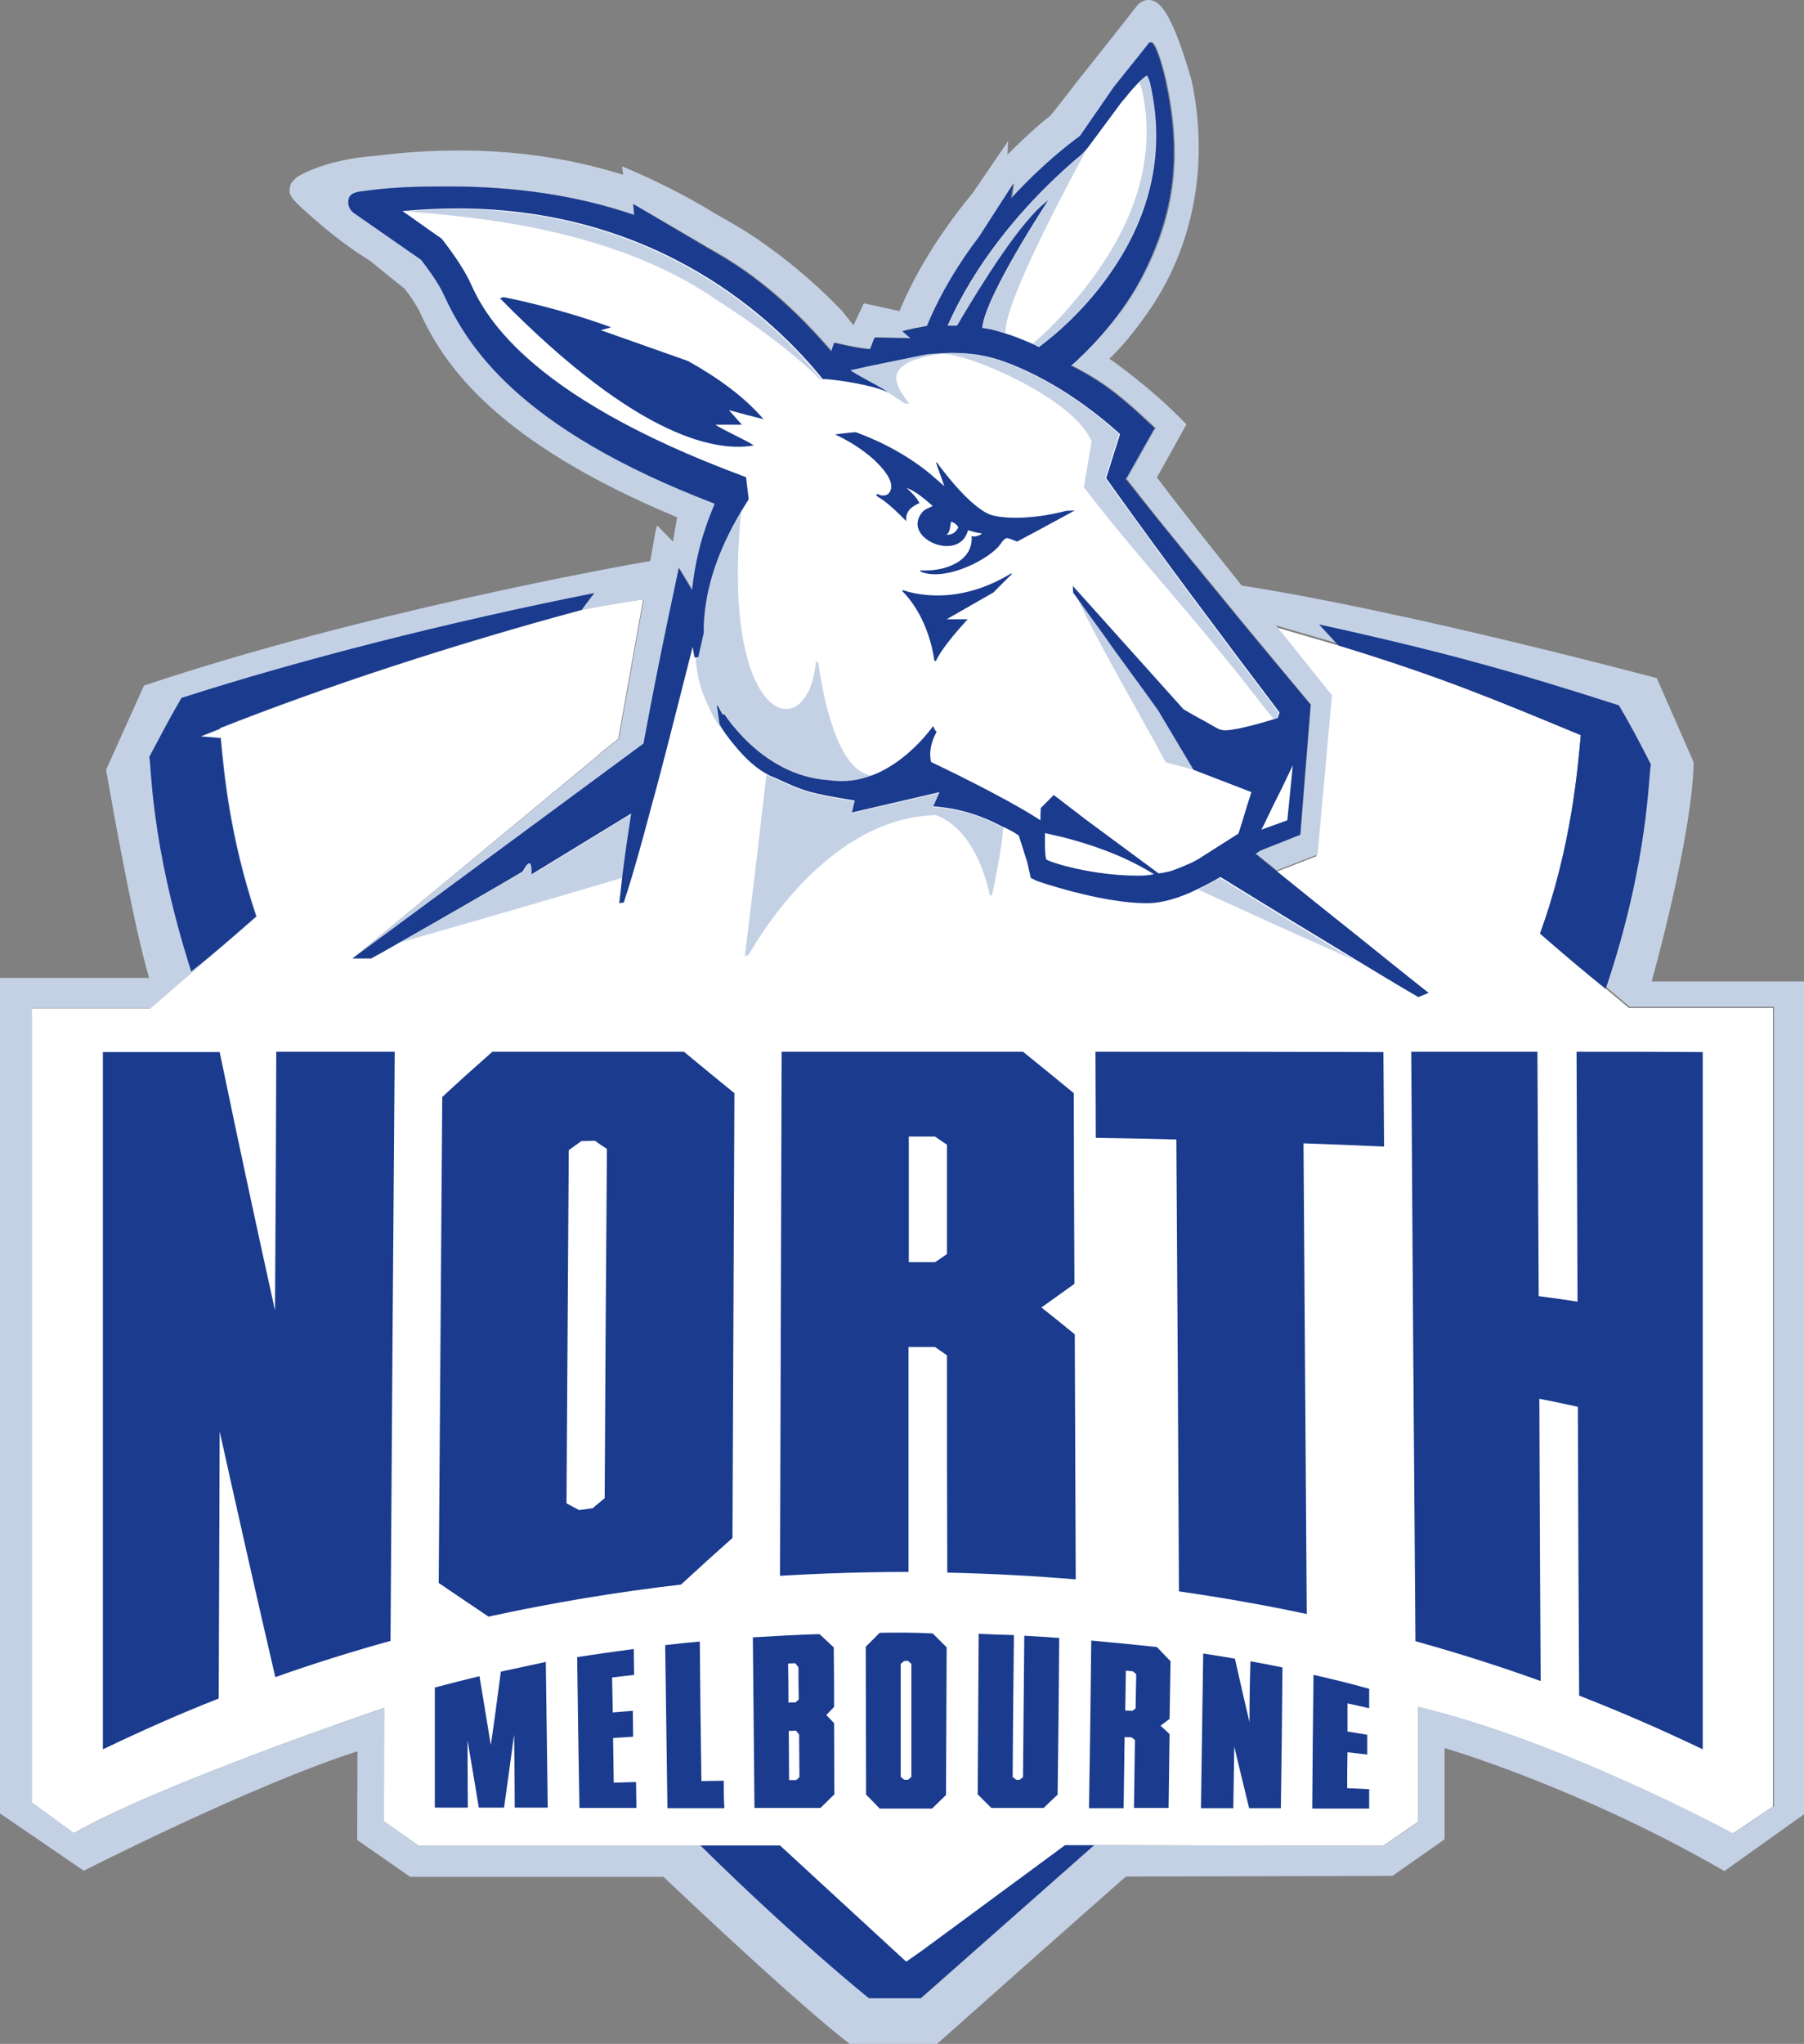 <?xml version="1.0" encoding="windows-1252"?>
<!-- Generator: Adobe Illustrator 18.1.1, SVG Export Plug-In . SVG Version: 6.00 Build 0)  -->
<!DOCTYPE svg PUBLIC "-//W3C//DTD SVG 1.1//EN" "http://www.w3.org/Graphics/SVG/1.1/DTD/svg11.dtd">
<svg version="1.1" id="Layer_1" xmlns="http://www.w3.org/2000/svg" xmlns:xlink="http://www.w3.org/1999/xlink" x="0px" y="0px" viewBox="0 0 557.6 631.4" width="297.173" height="336.505" enable-background="new 0 0 557.6 631.4" xml:space="preserve">
<rect x="0" y="0" width="557.6" height="631.4" fill="#808080" stroke="none"/>
<g>
	<path fill="#FFFFFF" d="M503.5,311.4L476,288.4c9.7-26.6,11.7-51.2,12.6-61.3c-25.6-10.6-43.1-18-74.9-27.7l-19.6-5.7   c5.1,6.3,10.3,12.8,15.7,19.6l1.6,2l-4.2,46.4l-0.3,2.8l-2.6,1c-3.3,1.3-6.7,2.6-10,3.9c-2.1-1.7-4.3-3.4-6.4-5.2   c0.6-0.4,1-0.7,1.4-1c4-1.6,8.1-3.2,12.1-4.8l0.3-0.1l0-0.4c0.9-11.6,1.9-23.8,3-37.5l0.2-2.3l-0.2-0.2   c-9.8-11.7-18.8-22.5-27.3-32.9c-0.3-0.4-0.6-0.7-0.9-1.1c-1.1-1.3-2.1-2.6-3.2-3.9c-0.3-0.3-0.5-0.6-0.8-0.9   c-0.1-0.2-0.3-0.4-0.4-0.5c-1-1.2-2-2.5-3-3.7c-0.4-0.4-0.7-0.9-1.1-1.3c-2.7-3.3-5.3-6.5-7.8-9.6c-0.3-0.4-0.7-0.8-1-1.2   c-0.9-1.2-1.9-2.3-2.8-3.5c-0.4-0.5-0.8-1-1.2-1.5c-0.9-1.1-1.8-2.2-2.7-3.4c-0.3-0.4-0.7-0.9-1-1.3c-1.2-1.5-2.4-3.1-3.6-4.6   c2.9-5.1,5.8-10.3,8.7-15.4l0.2-0.4l-2.5-2.3c-11.2-10.5-16.3-13.3-23.3-17c3.7-3.2,14.4-13.4,21.3-26.3   c11.1-21,12.6-39.6,7.8-61.8c-1.7-7.5-3.5-11.9-4.6-11.8c0,0-0.2-0.1-0.6,0.3c-3.5,4.5-7.1,8.9-10.7,13.4   c-3.5,5.1-7,10.1-10.5,15.2c-3,2.2-11.4,8.5-21.3,19.3l0.7-4.6l-10.5,16.3c-6.1,8-11.9,17.3-16.2,27.7l-3,0.6l-0.2,0l-4.4,1   l2.5,2.2c-3.5-0.1-11.1-0.2-11.1-0.2l-1.4,3.6c-3.9-0.2-11.1-2-11.1-2l-0.9,2.7c-5.8-6.7-15.7-17.6-29.6-26.8   c-1.1-0.7-2.2-1.4-3.3-2.1c-1-0.6-1.9-1.2-2.9-1.7l0,0c-0.7-0.4-1.4-0.8-2.1-1.2L195.7,63l0.3,3.4c-17.8-6.1-36.9-8.8-57.2-8.8   c-8.9,0-17,0.1-26.3,1.4c-1.8,0.2-4.2,0.5-4.7,2.3c-0.5,1.8,0.2,3.6,1.7,4.6c6.9,4.8,13.8,9.6,20.7,14.4c1.5,2,5.2,6.8,7,10.8   c7.2,15.6,22.7,41.2,83.7,64.5c-2.5,6-4.1,11.2-5.2,16.1c-0.8,3.5-1.3,6.9-1.8,10.4c-1.5-2.5-3.1-5.2-4.1-6.8c0,0,0,0,0,0.1   c0,0,0,0,0,0c0,0,0,0.1,0,0.2c0,0,0,0,0,0c0,0.1,0,0.2-0.1,0.4c0,0,0,0,0,0c-0.1,0.3-0.1,0.7-0.2,1.1c0,0,0,0.1,0,0.1   c0,0.2-0.1,0.4-0.1,0.6c0,0.1,0,0.2-0.1,0.3c0,0.1,0,0.1,0,0.2c-1.6,7.7-6.2,29.1-10.3,51.4l-90,66.4l22-18.2l54.9-45.4   c-2.1,1.6-1.8,1.3,5.2-4.3l7.7-43.1c-6.3,1-12.6,2-19,3.3C140,199.1,100.1,212.3,68,225c0,0,0,0.1,0,0.2c-2,0.8-4,1.6-6,2.4   c2.1,0.2,4.1,0.3,6.2,0.5c1,10.9,2.7,30.6,11,55.1l-32.8,28.3H9.8v245.3l13,9.5c26.7-15.3,95.9-38.7,95.9-38.7l-0.1,35l10.7,7.5   l87.2,0c26.9,26.2,50.7,46.2,52.1,47.2l16,0l51.6-45.7l2-1.6l89.3,0.2l10.9-7.5v-35.4c45,10.8,97.2,39.1,97.2,39.1l12.4-8.3V311.4   H503.5z"/>
	<g>
		<path fill="none" d="M273.8,121.1L273.8,121.1c0.1,0.1,0.1,0.1,0.2,0.1C274,121.2,273.9,121.2,273.8,121.1z"/>
		<path fill="none" d="M310.7,103c0.1,0,0.2,0.1,0.3,0.1c1.8,0.6,4.6,1.6,8.1,3.1c3.5-2.7,11.6-10.5,19.1-21    c12.8-17.8,19.1-36.9,14.7-57.3l-0.1-0.3c0-0.2-0.5-1.6-0.8-2.3c-1.4,1.4-2.9,3.2-4.1,4.7l-1.2,1.5c-3.4,4.7-6.9,9.3-10.3,13.9    c-0.1,0.1-0.3,0.3-0.4,0.5c-0.1,0.1-0.2,0.3-0.4,0.6C333,51.3,309.8,93.6,310.7,103z"/>
		<g>
			<path fill="#C4D1E5" d="M161.8,269.2c-6.7,3.9-25.8,14.9-38,21.9c23.2-6.6,46.2-13.3,68.8-20c0.7-5.9,1.6-12.7,2.8-19.8     c-10.1,6.2-20.4,12.5-30.8,18.8C164.7,263,161.8,269.2,161.8,269.2z"/>
			<path fill="#C4D1E5" d="M343.4,84c12.5-18.2,16.6-37.7,12.2-57.9c0,0,0-0.1,0-0.2c-0.5-1.7-0.9-2.4-1.1-2.7     c-0.6,0.4-1.5,1.1-2.4,2c0.2,0.7,0.8,2.1,0.8,2.3l0.1,0.3c4.4,20.4-1.9,39.6-14.7,57.3c-7.5,10.4-15.6,18.3-19.1,21     c0.6,0.3,1.3,0.6,1.9,0.9C323.3,105.5,334.2,97.4,343.4,84z"/>
			<path fill="#C4D1E5" d="M335,150.5c14.1,18.5,30.2,35.9,45.3,54.8c4.7,5.6,8.6,11.1,13.4,16.8c0.3-0.1,0.6-0.2,0.9-0.3l0.6-1.7     c-19.2-25.2-35.8-47.7-50.9-68.6l-2.7-3.8c0,0,2.9-9.1,4.3-13.6c-21.9-19.7-40.3-23.8-40.5-23.8c-3.6-0.8-7.6-1.3-11.8-1.3     c-0.1,0-0.1,0-0.2,0c-2.3,0-4.3,0.1-5.5,0.3c-1.2,0.1-2,0.2-2,0.2l-0.3,0.1l-0.7,0.1c-6.8,1.6-15.5,3.2-22.4,4.7     c4.7,3,6.5,3.5,11.3,6.5l0,0.1c0.1,0,0.1,0.1,0.2,0.1c1.1,0.5,2,1,2.6,1.6c1.4,0.9,1.8,1,3,1.9l1.5,0.2     c-3.1-4.5-10.8-12.5,9.3-15.4c0.1,0-0.1,0,0,0c6.2-1.4,41.5,13.2,47,27L335,150.5z"/>
			<path fill="#C4D1E5" d="M127.1,65.4c15.4,1.5,61.4,4.1,94.9,27.6c2.8,1.7,20.5,13.2,31.6,24.3c0.1,0,0.3,0,0.4,0     c-14.2-17.7-50.4-52.7-113-52.7c-5.5,0-11.2,0.3-16.9,0.8L127.1,65.4z"/>
			<path fill="#C4D1E5" d="M222,218c0.4,0.9,1.1,2.1,1.6,2.9l0.5-0.2c0.2,0.2,0.2,0.3,0.4,0.6c0.2,0.3,0.5,0.7,0.8,1.1     c0.9,1.3,1.6,2.1,1.7,2.2l0.1,0.1c0,0,0.1,0.1,0.1,0.1c4.7,5.7,14.6,15.3,29,16.3c1.5,0.2,2.9,0.3,4.3,0.3c3.3,0,6.4-0.7,9.3-1.8     c-11.1-0.8-15.5-25.1-16.9-35l-0.7-0.2c-2.5,26.9-29.7,19.6-23.1-46.3c-7.8,13.1-11.8,25.7-11.7,37.7v0.1l-1.5,6.7     c0,0.2-0.1,0.5-0.2,0.8l-0.7,0c0.3,4,1.1,7.6,2.3,10.9c0,0,3.3,8.7,6.3,11.4c-0.7-1.1-1-1.8-1-1.8c-0.3-1.8-0.5-3.6-0.8-5.5     L222,218z"/>
			<path fill="#C4D1E5" d="M336.1,45.9c-0.5,0.6-1.1,1.2-1.9,2c-2.9,2.4-5.9,5-8.8,7.9c-10.1,9.7-23.8,25.3-32.4,44.8     c0.2,0,0.5,0,0.7,0c0.6,0,1.3,0,1.9,0c0.1,0,0.2,0,0.3,0c0.3-0.6,0.7-1.3,1.2-2c5.7-9.6,18.6-30.9,27-36.7     c0,0.1-19.5,29.5-20.4,39.4c0,0,0,0,0.1,0c1.3,0.2,2.5,0.4,3.6,0.7c0,0,1.2,0.3,3.4,1c-0.9-9.3,22.3-51.7,24.9-56.5     C335.9,46.2,336,46.1,336.1,45.9z"/>
			<path fill="#C4D1E5" d="M377,271.2c-2.3,1.4-4.6,2.5-6.7,3.6c14,6.4,28.2,12.9,42.5,19.2l5.1,2.3c0.2,0.1,0.5,0.2,0.7,0.3     C405.5,288.7,391.8,280.3,377,271.2z"/>
			<path fill="#C4D1E5" d="M203.5,240.8c0.1-0.1,0.2-0.1,0.3-0.2L203.5,240.8C203.5,240.8,203.5,240.8,203.5,240.8z"/>
			<path fill="#C4D1E5" d="M341.5,196.5L341.5,196.5c-2.9-4-5.7-7.9-8.5-11.8c6.2,13.7,20.7,38.3,27.3,50.8l8.7,2.3l-10.9-18.3     C353.9,213.5,345.4,202.2,341.5,196.5z"/>
			<g>
				<path fill="none" d="M368.1,173.5c0.3,0.4,0.7,0.9,1.1,1.3C368.8,174.4,368.4,173.9,368.1,173.5z"/>
				<path fill="none" d="M359.3,162.7c0.3,0.4,0.7,0.8,1,1.2C360,163.5,359.6,163.1,359.3,162.7z"/>
				<path fill="none" d="M372.6,179c-0.1-0.2-0.3-0.4-0.4-0.5C372.3,178.7,372.4,178.8,372.6,179L372.6,179z"/>
				<path fill="none" d="M224.2,79.7c-1-0.6-1.9-1.2-2.9-1.7l0,0C222.3,78.5,223.3,79.1,224.2,79.7z"/>
				<path fill="none" d="M351.6,153c0.3,0.4,0.7,0.9,1,1.3C352.3,153.9,351.9,153.5,351.6,153z"/>
				<path fill="none" d="M355.3,157.7c0.4,0.5,0.8,1,1.2,1.5C356.1,158.7,355.7,158.2,355.3,157.7z"/>
				<path fill="#C4D1E5" d="M224.2,79.7c1.1,0.7,2.2,1.4,3.3,2.1C226.4,81.1,225.3,80.4,224.2,79.7z"/>
				<path fill="#C4D1E5" d="M221.3,78l-2.1-1.2C219.9,77.2,220.6,77.6,221.3,78L221.3,78z"/>
				<path fill="#C4D1E5" d="M356.5,159.2c0.9,1.2,1.9,2.3,2.8,3.5C358.4,161.5,357.4,160.3,356.5,159.2z"/>
				<path fill="#C4D1E5" d="M360.3,163.9c2.6,3.2,5.2,6.4,7.8,9.6C365.4,170.3,362.8,167.1,360.3,163.9z"/>
				<path fill="#C4D1E5" d="M369.2,174.8c1,1.2,2,2.4,3,3.7C371.1,177.2,370.1,176,369.2,174.8z"/>
				<path fill="#C4D1E5" d="M352.6,154.3c0.9,1.1,1.8,2.2,2.7,3.4C354.4,156.6,353.5,155.4,352.6,154.3z"/>
				<path fill="#C4D1E5" d="M347.9,148.4c1.2,1.5,2.4,3,3.6,4.6C350.3,151.5,349.1,150,347.9,148.4z"/>
				<path fill="#C4D1E5" d="M209.4,178.1c0-0.1,0-0.2,0.1-0.3C209.4,177.9,209.4,178,209.4,178.1z"/>
				<path fill="#C4D1E5" d="M209.6,177.3C209.6,177.2,209.6,177.2,209.6,177.3C209.6,177.2,209.6,177.2,209.6,177.3z"/>
				<path fill="#C4D1E5" d="M373.4,180c1.1,1.3,2.1,2.6,3.2,3.9C375.5,182.6,374.4,181.3,373.4,180z"/>
				<path fill="#C4D1E5" d="M510.5,303.2c0,0,12.5-44.2,13-67.7l-11.4-26c0,0-77.2-20.7-128.3-28.6c-9.4-11.8-18.2-22.8-26.2-33.4      l7.4-13.3l1.7-3.1c-10.7-11.3-23.8-20.3-23.8-20.3c3.9-3.7,7.5-8.1,11.2-13.3c15.5-21.5,19.5-48,14.2-72.7l-0.1-0.3      C362,3,358.2,0,355,0c0,0-1.8-0.2-3.5,1.7c-6.3,8.1-12.7,16.1-18.9,23.9c-2.6,3.4-5.2,6.8-7.9,10.1c-2.1,1.6-7.1,5.8-13.3,12.1      l0.2-4.2l-11,16.1c-7.3,8.8-14.8,19.6-20.6,31.9l-2,4.5l-11-2.4l-3.2,6.8l-3.4-4.3c-5.6-5.9-14.6-14.4-26.7-22.6      c-4-2.7-8.1-5.1-12.3-7.4c-14.1-8.8-29.1-14.8-29.1-14.8l0.3,2.6c-15.3-4.8-31.5-7.3-48.5-7.5c-0.8,0-1.6,0-2.5,0      c-8.1,0-16.5,0.5-25.1,1.6l-3.3,0.3c-5.3,0.6-14.3,2.1-21.4,6.3c0,0-2.2,1.8-2.1,2.8c-0.7,2.8,0,3.8,8.4,11      c3.9,3.4,9.9,8.2,16.2,12l2.7,2.2c2.7,2.2,5.4,4.4,8.1,6.5c2.2,2.9,4,5.7,4.8,7.5c7.3,16,23.4,39.8,79.4,63.1l-1.3,7.5l-4.9-5      l-0.5,1.9l-1.6,9.1c-9.9,1.7-89.4,16-156.5,38.5l-11.7,26c0,0,7.9,46.3,13.3,64.3H0v258.1l25.9,17.7c0,0,51.8-26.4,84.6-36.9      l-0.1,27.4l16.4,11.4h78.3c0,0,40.5,38.6,57.8,51.8h26.5c0,0,51.1-45.4,58.6-51.9l82.4-0.2l16.1-11.3v-28.2c0,0,41.4,12,86.5,38      l24.7-17.6V303.2H510.5z M548.1,558.1l-12.4,8.3c0,0-52.2-28.3-97.2-39.1v35.4l-10.9,7.5l-89.3-0.2l-2,1.6l-51.6,45.7l-16,0      c-1.4-1.1-25.3-21.1-52.1-47.2l-87.2,0l-10.7-7.5l0.1-35c0,0-69.2,23.3-95.9,38.7l-13-9.5V311.4h36.7l32.8-28.3      c-8.2-24.5-10-44.2-11-55.1c-2.1-0.2-4.2-0.4-6.2-0.5c2-0.8,4-1.6,6-2.4c0-0.1,0-0.1,0-0.2c32.1-12.7,72-25.8,111.8-36.5      c6.3-1.3,12.7-2.4,19-3.3l-7.7,43.1c-7,5.6-7.3,5.9-5.2,4.3L131,277.9l-22,18.2l90-66.4c3.6-19.5,7.6-38.3,9.6-47.8      c0.3-1.4,0.5-2.6,0.8-3.6c0-0.1,0-0.2,0-0.2c0-0.1,0-0.2,0.1-0.3c0-0.2,0.1-0.4,0.1-0.6c0,0,0-0.1,0-0.1      c0.1-0.5,0.2-0.8,0.2-1.1c0,0,0,0,0,0c0-0.1,0.1-0.3,0.1-0.4c0,0,0,0,0,0c0-0.1,0-0.1,0-0.2c0,0,0,0,0,0c0,0,0-0.1,0-0.1      c1,1.7,2.6,4.3,4.1,6.8c0.4-3.6,1-7,1.8-10.4c1.1-5,2.7-10.1,5.2-16.1c-61.1-23.3-76.6-48.9-83.7-64.5c-1.9-4-5.5-8.9-7-10.8      c-6.9-4.8-13.8-9.6-20.7-14.4c-1.5-1-2.1-2.9-1.7-4.6c0.5-1.8,2.9-2.1,4.7-2.3c9.3-1.3,17.4-1.4,26.3-1.4      c20.3,0,39.4,2.7,57.2,8.8l-0.3-3.4l23.5,13.7l2.1,1.2l0,0c1,0.6,1.9,1.1,2.9,1.7c1.1,0.7,2.2,1.4,3.3,2.1      c13.9,9.2,23.8,20.1,29.6,26.8l0.9-2.7c0,0,7.2,1.8,11.1,2l1.4-3.6c0,0,7.5,0.2,11.1,0.2l-2.5-2.2l4.4-1l0.2,0l3-0.6      c4.3-10.3,10.1-19.7,16.2-27.7l10.5-16.3l-0.7,4.6c9.9-10.8,18.3-17.1,21.3-19.3c3.5-5,7-10.1,10.5-15.2      c3.6-4.5,7.1-8.9,10.7-13.4c0.4-0.3,0.6-0.3,0.6-0.3c1.1-0.1,2.8,4.3,4.6,11.8c4.8,22.2,3.4,40.8-7.8,61.8      c-6.8,12.9-17.6,23.2-21.3,26.3c7,3.7,12.1,6.5,23.3,17l2.5,2.3l-0.2,0.4c-2.9,5.2-5.8,10.3-8.7,15.4c1.2,1.5,2.4,3,3.6,4.6      c0.3,0.4,0.7,0.9,1,1.3c0.9,1.1,1.8,2.2,2.7,3.4c0.4,0.5,0.8,1,1.2,1.5c0.9,1.2,1.9,2.3,2.8,3.5c0.3,0.4,0.7,0.8,1,1.2      c2.6,3.2,5.2,6.4,7.8,9.6c0.3,0.4,0.7,0.9,1.1,1.3c1,1.2,2,2.4,3,3.7c0.1,0.2,0.3,0.4,0.4,0.5c0.3,0.3,0.5,0.6,0.8,0.9      c1.1,1.3,2.1,2.6,3.2,3.9c0.3,0.4,0.6,0.7,0.9,1.1c1.2,1.5,2.4,2.9,3.6,4.4c0.2,0.3,0.4,0.5,0.6,0.8h0c7.3,8.8,14.9,18,23,27.7      l0.2,0.2l-0.2,2.3c-1.1,13.7-2.1,26-3,37.5l0,0.4l-0.3,0.1c-4,1.6-8.1,3.2-12.1,4.8c-0.3,0.2-0.8,0.6-1.4,1      c2.1,1.7,4.3,3.4,6.4,5.2c3.3-1.3,6.6-2.6,10-3.9l2.6-1l0.3-2.8l4.2-46.4l-1.6-2c-5.4-6.7-10.6-13.3-15.7-19.6l19.6,5.7      c31.9,9.7,49.3,17.1,74.9,27.7c-0.9,10.1-2.9,34.7-12.6,61.3l27.4,23.1h44.6V558.1z"/>
				<path fill="#C4D1E5" d="M209.9,175.7C209.9,175.7,209.9,175.7,209.9,175.7C209.9,175.7,209.9,175.7,209.9,175.7z"/>
				<path fill="#C4D1E5" d="M209.8,176.1C209.8,176.1,209.8,176.1,209.8,176.1C209.8,176.1,209.8,176.1,209.8,176.1z"/>
				<path fill="#C4D1E5" d="M209.9,175.5C209.9,175.5,209.9,175.5,209.9,175.5C209.9,175.5,209.9,175.5,209.9,175.5z"/>
			</g>
			<path fill="#C4D1E5" d="M231.3,295.1c4.6-8,26-42.6,58-43.3c11.6,4.4,15.6,19.8,16.7,24.8l0.6,0c2.2-10.2,3.2-16.9,3.5-20.9     c-0.2-0.1-0.4-0.2-0.7-0.3c-5.6-3.2-11.3-4.7-15.4-5.4c-0.4-0.1-0.8-0.1-1.2-0.2c-2.7-0.4-4.4-0.5-4.4-0.5l0.1-0.3l1.8-4.1     l-12,2.8l-15.1,3.5l0.9-3.7c-14.6-2.4-15.5-2.8-25-7.2l-0.1,0l-0.7-0.3l-0.1,0c-0.5-0.2-0.9-0.5-1.3-0.7     c-2.1,18.3-4.3,36.9-6.7,56.1L231.3,295.1z"/>
		</g>
		<path fill="#FCFCFC" d="M321.5,252.8c0,0.3,0,0.5,0,0.5S321.6,253.1,321.5,252.8z"/>
		<path fill="#F7F7F7" d="M276.7,122.8c-0.6-0.6-1.5-1.1-2.6-1.6C274.9,121.8,275.8,122.3,276.7,122.8z"/>
	</g>
	<g>
		<path fill="#1A3B8E" d="M154.8,516.4c-1,7.7-2,15.3-3.1,22.7c-1.2-7.2-2.3-14.3-3.5-21.3c-4.6,1.1-9.2,2.3-13.8,3.5    c0,12.4,0,24.8,0,37.1c3.4,0,6.8,0,10.2,0c0-6.9-0.1-13.9-0.1-20.8c1.2,6.8,2.3,13.7,3.5,20.8c2.6,0,5.2,0,7.8,0    c1-7.4,2.1-14.9,3.1-22.6c0.1,7.5,0.2,15.1,0.2,22.6c3.4,0,6.8,0,10.2,0c-0.2-15-0.4-30-0.6-45    C164.1,514.4,159.4,515.4,154.8,516.4z"/>
		<path fill="#1A3B8E" d="M189.7,550.7c-0.1-4.6-0.1-9.2-0.2-13.8c2.1-0.1,4.1-0.3,6.2-0.4c0-2.7-0.1-5.3-0.1-8    c-2.1,0.2-4.1,0.3-6.2,0.5c-0.1-3.6-0.1-7.2-0.2-10.8c2.3-0.3,4.5-0.5,6.8-0.8c0-2.7-0.1-5.3-0.1-8c-5.9,0.8-11.7,1.6-17.5,2.5    c0.2,15.5,0.4,31.1,0.7,46.6c5.9,0,11.7,0,17.6,0c0-2.7-0.1-5.3-0.1-8C194.2,550.6,192,550.6,189.7,550.7z"/>
		<path fill="#1A3B8E" d="M223.7,550.1c-2.3,0-4.6,0.1-6.9,0.1c-0.2-14.3-0.4-28.7-0.5-43.1c-3.6,0.3-7.2,0.7-10.7,1.1    c0.2,16.8,0.5,33.6,0.7,50.4c5.8,0,11.7,0,17.6,0C223.7,555.7,223.7,552.9,223.7,550.1z"/>
		<path fill="#1A3B8E" d="M257.7,508.9c-1.5-1.4-2.9-2.7-4.4-4.1c-6.9,0.2-13.8,0.6-20.6,1c0.2,17.6,0.3,35.2,0.5,52.7    c6.8,0,13.6,0,20.4,0c1.4-1.4,2.9-2.8,4.3-4.2c0-7.3-0.1-14.7-0.1-22c-0.8-0.8-1.6-1.7-2.4-2.5c0.8-0.8,1.6-1.7,2.4-2.5    C257.8,521.1,257.8,515,257.7,508.9z M243.6,513.9c0.7,0,1.5-0.1,2.2-0.1c0.3,0.4,0.7,0.8,1,1.3c0,3.3,0,6.6,0.1,9.9    c-0.3,0.3-0.7,0.6-1,0.9c-0.7,0-1.5,0-2.2,0.1C243.7,521.9,243.7,517.9,243.6,513.9z M246.1,549.9c-0.7,0-1.5,0-2.2,0    c0-5.1-0.1-10.2-0.1-15.2c0.7,0,1.5,0,2.2-0.1c0.3,0.4,0.7,0.8,1,1.2c0,4.4,0.1,8.8,0.1,13.2C246.8,549.3,246.5,549.6,246.1,549.9    z"/>
		<path fill="#1A3B8E" d="M271.9,504.4c-1.4,1.4-2.9,2.9-4.3,4.3c0,15.2,0.1,30.4,0.1,45.7c1.4,1.4,2.8,2.8,4.2,4.3    c5.4,0,10.8,0,16.2,0c1.4-1.4,2.9-2.8,4.3-4.2c0.1-15.2,0.1-30.4,0.2-45.6c-1.4-1.4-2.9-2.9-4.3-4.3    C282.8,504.3,277.3,504.3,271.9,504.4z M281.7,548.9c-0.3,0.3-0.7,0.6-1,0.9c-0.4,0-0.8,0-1.2,0c-0.4-0.3-0.7-0.6-1.1-0.9    c0-11.6,0-23.2,0-34.9c0.4-0.3,0.7-0.6,1.1-0.9c0.4,0,0.8,0,1.2,0c0.3,0.3,0.7,0.6,1,0.9C281.7,525.7,281.7,537.3,281.7,548.9z"/>
		<path fill="#1A3B8E" d="M302.5,504.7c-0.1,16.5-0.2,33.1-0.3,49.6c1.4,1.4,2.8,2.8,4.2,4.2c5.4,0,10.8,0,16.2,0    c1.4-1.4,2.9-2.8,4.3-4.1c0.2-16.1,0.4-32.3,0.5-48.4c-3.6-0.3-7.2-0.5-10.8-0.7c-0.1,14.6-0.3,29.2-0.4,43.7    c-0.3,0.3-0.7,0.5-1,0.8c-0.4,0-0.8,0-1.1,0c-0.4-0.3-0.7-0.6-1.1-0.8c0.1-14.6,0.2-29.3,0.4-43.9    C309.7,505,306.1,504.9,302.5,504.7z"/>
		<path fill="#1A3B8E" d="M337.3,506.8c-0.2,17.3-0.4,34.5-0.7,51.8c3.6,0,7.2,0,10.7,0c0.1-7.3,0.2-14.6,0.3-22    c0.7,0,1.5,0.1,2.2,0.1c0.3,0.3,0.7,0.6,1,0.8c-0.1,7-0.2,14-0.3,21c3.6,0,7.2,0,10.7,0c0.1-7.6,0.2-15.2,0.3-22.8    c-0.9-0.9-1.8-1.7-2.8-2.6c0.9-0.7,1.9-1.4,2.8-2.1c0.1-5.9,0.2-11.8,0.3-17.8c-1.4-1.5-2.8-2.9-4.2-4.4    C351,508.1,344.1,507.4,337.3,506.8z M351,527.8c-0.3,0.2-0.7,0.5-1,0.7c-0.7,0-1.5-0.1-2.2-0.1c0.1-4.1,0.1-8.2,0.2-12.3    c0.7,0.1,1.5,0.1,2.2,0.2c0.3,0.3,0.7,0.6,1,0.9C351.1,520.7,351.1,524.3,351,527.8z"/>
		<path fill="#1A3B8E" d="M386.2,532c-1.5-6.4-3-12.9-4.5-19.6c-3.3-0.6-6.6-1.1-9.8-1.6c-0.2,15.9-0.5,31.9-0.7,47.8    c3.3,0,6.7,0,10,0c0.1-6.4,0.2-12.7,0.3-19.1c1.5,6.5,3.1,12.8,4.6,19.1c3.3,0,6.5,0,9.8,0c0.2-14.5,0.4-29,0.5-43.5    c-3.3-0.7-6.6-1.3-9.9-1.9C386.3,519.5,386.2,525.8,386.2,532z"/>
		<path fill="#1A3B8E" d="M405.6,558.7c5.8,0,11.7,0,17.6,0c0-2,0-4,0-6c-2.3-0.1-4.5-0.2-6.8-0.3c0-3.7,0-7.4,0.1-11.1    c2,0.2,4.1,0.5,6.1,0.7c0-2,0-4.1,0-6.1c-2-0.3-4-0.7-6.1-1c0-2.9,0-5.8,0-8.7c2.2,0.5,4.5,1,6.7,1.5c0-2,0-4,0-6    c-5.7-1.6-11.4-3-17.2-4.3C405.8,531.1,405.7,544.9,405.6,558.7z"/>
	</g>
	<path fill="#1A3B8E" d="M312.6,177.1c-16.7,10.2-30.3,6.3-33.5,5.2l-0.2,0.3c7.3,7.4,9.4,17.7,9.9,21.5l0.5,0.1   c1.2-2.9,5.3-8,9.8-12.9l-6.5,0l14.5-8.3c2.6-2.7,4.7-4.7,5.6-5.6L312.6,177.1z"/>
	<g>
		<path fill="#1A3B8E" d="M413.7,199.4c31.9,9.7,49.3,17.1,74.9,27.7c-0.9,10.1-2.9,34.7-12.6,61.3c6.5,5.7,13.1,11.3,20.3,17.1    c13.7-40.5,13.2-67.7,14-69.3c-3.1-6.1-6.3-12.2-9.9-18.3c-31.1-10-53.8-16.5-92.7-25L413.7,199.4z"/>
		<path fill="#1A3B8E" d="M192.8,278.8c1.4-4,4-12.9,6.3-21.3c1.4-5.2,2.9-10.9,4.5-16.7c0,0,0,0,0,0c3.9-14.8,7.8-30.5,10.5-41    c0.2,1.1,0.3,2.2,0.6,3.3l0.4,0l0.7,0c0.1-0.3,0.1-0.5,0.2-0.8l1.5-6.7v-0.1c-0.1-12,3.9-24.7,11.7-37.7c0.7-1.1,1.4-2.3,2.1-3.4    l0.1-0.2l-0.8-6.8l-0.3-0.1c-69.3-25.6-81.1-51.5-85-60.1c-2.5-5.4-7.5-11.8-8.5-13.1c-0.2-0.3-0.5-0.6-0.9-0.8    c-2.9-2-5.7-4-8.5-6c-1-0.7-2-1.4-3-2.1c5.7-0.5,11.4-0.8,16.9-0.8c62.6,0,98.7,35,113,52.7c0.1,0,0.3,0,0.4,0c0.1,0,0.2,0,0.3,0    c0,0,0.1,0,0.1,0c5,0.4,14,1.8,19,3.9l0,0l0-0.1c-4.8-3-6.5-3.5-11.3-6.5c6.8-1.6,15.5-3.2,22.4-4.7l0.7-0.1l0.3-0.1    c0.1,0,0.8-0.1,2-0.2c1.2-0.1,3.2-0.2,5.5-0.3c0.1,0,0.1,0,0.2,0c4.2,0,8.2,0.4,11.8,1.3c0.2,0,18.6,4.1,40.5,23.8    c-1.4,4.4-4.3,13.6-4.3,13.6l2.7,3.8c15,20.9,31.7,43.3,50.9,68.6l-0.6,1.7c-0.3,0.1-0.6,0.2-0.9,0.3c-4.2,1.3-10.9,3.2-14.8,3.5    c-0.1,0-0.1,0-0.2,0c-2.2,0-2.3-0.4-6.1-2.5c-1.3-0.7-2.7-1.5-4-2.2l-3.1-1.8L331.6,181l0.1,2.1c0.4,0.5,0.8,1.1,1.2,1.6    c2.8,4,5.6,7.8,8.5,11.8l0,0c3.9,5.7,12.4,17,16.6,23l10.9,18.3l17.9,6.9c-1.6,4.8-2.4,7.9-4,12.8l-10.7,6.8    c-1.3,0.9-2.6,1.6-4,2.3c-6.9,3-7.2,2.7-7.2,2.7c-1.1,0.3-1.7,0.4-2.8,0.5l-0.4-0.3l-22.2-16.4l-8.2-6.3l-1.6-1.2    c-1.1,1.1-2.1,2.1-3,3c-0.3,0.3-0.7,0.7-1,1c-0.1,1.3-0.1,2.5-0.1,3.2c0,0,0,0,0,0c0,0,0,0.1,0,0.1c0,0.3,0,0.5,0,0.5    c-11.5-7.5-33.8-18-33.8-18c-1-4,0.9-7.9,1.7-9.3c-0.2-0.2-0.3-0.4-0.5-0.6l-0.6-1.2c-0.7,1-8,11.1-18.8,15.2    c-2.9,1.1-6,1.8-9.3,1.8c-1.4,0-2.8-0.1-4.3-0.3c-14.4-1-24.3-10.6-29-16.3c0,0-0.1-0.1-0.1-0.1l-0.1-0.1    c-0.1-0.1-0.7-0.8-1.7-2.2c-0.3-0.4-0.6-0.8-0.8-1.1c-0.2-0.3-0.2-0.3-0.4-0.6l-0.5,0.2c-0.5-0.9-1.1-2-1.6-2.9l-0.2,0.2    c0.3,1.8,0.5,3.6,0.8,5.5c0,0,0.3,0.7,1,1.8c0.5,0.8,1.3,1.9,2.3,3.2c3.2,4,6.5,7.8,11.3,10.5c0.4,0.2,0.9,0.5,1.3,0.7l0.1,0    l0.7,0.3l0.1,0c9.5,4.4,10.4,4.8,25,7.2l-0.9,3.7l15.1-3.5l12-2.8l-1.8,4.1l-0.1,0.3c0,0,1.7,0.1,4.4,0.5c0.4,0.1,0.8,0.1,1.2,0.2    c4,0.7,9.7,2.3,15.4,5.4c0.2,0.1,0.4,0.2,0.7,0.3c1.8,0.8,3.4,1.7,4.7,2.6c1.2,3.7,2.5,8,2.6,8.2l1.1,4.9l1.8,0.9    c0.2,0.1,19.9,6.9,33.8,6.9c0.9,0,1.7,0,2.5-0.1c1.3-0.1,2.8-0.4,4.4-0.8c2.8-0.7,6-1.9,9.4-3.6c2.1-1,4.4-2.2,6.7-3.6    c14.7,9.1,28.5,17.5,41.6,25.4c6.6,4,13,7.9,19.4,11.6l0.2,0.1l3.2-1.3l-0.8-0.6c-7-5.5-14-11.2-21-16.8    c-8.3-6.6-16.8-13.4-25.3-20.3c-2.1-1.7-4.3-3.4-6.4-5.2c0.6-0.4,1-0.7,1.4-1c4-1.6,8.1-3.2,12.1-4.8l0.3-0.1l0-0.4    c0.9-11.6,1.9-23.8,3-37.5l0.2-2.3l-0.2-0.2c-21.9-26.1-40.2-48.4-56.9-69.4c2.9-5.1,5.8-10.3,8.7-15.4l0.2-0.4l-2.5-2.3    c-11.2-10.5-16.3-13.3-23.3-17c3.7-3.2,14.4-13.4,21.3-26.3c11.1-21,12.6-39.6,7.8-61.8c-1.7-7.5-3.5-11.9-4.6-11.8    c0,0-0.2-0.1-0.6,0.3c-3.5,4.5-7.1,8.9-10.7,13.4c-3.5,5.1-7,10.1-10.5,15.2c-3,2.2-11.4,8.5-21.3,19.3l0.7-4.6l-10.5,16.3    c-6.1,8-11.9,17.3-16.2,27.7l-3,0.6l-0.2,0l-4.4,1l2.5,2.2c-3.5-0.1-11.1-0.2-11.1-0.2l-1.4,3.6c-3.9-0.2-11.1-2-11.1-2l-0.9,2.7    c-5.8-6.7-15.7-17.6-29.6-26.8c-2-1.3-4.1-2.6-6.2-3.8l0,0l-2.1-1.2L195.7,63l0.3,3.4c-17.8-6.1-36.9-8.8-57.2-8.8    c-8.9,0-17,0.1-26.3,1.4c-1.8,0.2-4.2,0.5-4.7,2.3c-0.5,1.8,0.2,3.6,1.7,4.6c6.9,4.8,13.8,9.6,20.7,14.4c1.5,2,5.2,6.8,7,10.8    c7.2,15.6,22.7,41.2,83.7,64.5c-4.3,10.3-6,17.9-7,26.6c-1.5-2.5-3.1-5.2-4.1-6.8c0.1-0.1-5.8,26.4-10.9,54.3l-90,66.4    c1.9,0,3.9,0,5.8,0c1.9-1,5.1-2.8,8.9-5c12.2-6.9,31.4-18,38-21.9c0,0,3-6.2,2.7,0.9c10.4-6.3,20.6-12.6,30.8-18.8    c-1.1,7.1-2.1,13.9-2.8,19.8c-0.2,2.2-0.7,6-0.9,7.9L192.8,278.8z M319.1,106.2c-3.5-1.5-6.3-2.6-8.1-3.1c-0.1,0-0.2-0.1-0.3-0.1    c-2.2-0.7-3.4-1-3.4-1c-1.1-0.3-2.3-0.5-3.6-0.7c0,0,0,0-0.1,0c0.9-9.9,20.4-39.4,20.4-39.4c-8.3,5.8-21.3,27.1-27,36.7    c-0.4,0.7-0.8,1.4-1.2,2c-0.1,0-0.2,0-0.3,0c-0.7,0-1.3,0-1.9,0c-0.2,0-0.5,0-0.7,0c8.6-19.5,22.3-35.1,32.4-44.8    c2.9-2.8,5.9-5.5,8.8-7.9c0.8-0.8,1.4-1.4,1.9-2c0.1-0.2,0.3-0.3,0.4-0.5c3.4-4.6,6.9-9.3,10.3-13.9L348,30    c1.2-1.6,2.8-3.3,4.1-4.7c0.9-0.9,1.7-1.6,2.4-2c0.2,0.3,0.6,0.9,1.1,2.7c0,0.1,0,0.1,0,0.2c4.5,20.2,0.4,39.7-12.2,57.9    c-9.2,13.4-20.1,21.5-22.3,23.1C320.4,106.8,319.8,106.5,319.1,106.2z M390.8,254.5l2.7-5.6l0.3-0.6l0.4-0.8l2.1-4.2l3.3-6.9    l-1.7,17l-8,2.9L390.8,254.5z M351.5,270.5c-13.7,0-26.7-4-28.1-5c-0.5-1.5-0.4-5.1-0.4-8.1c0.1,0,0.1,0,0.2,0c0,0,0,0,0,0    c2.1,0.5,4.1,0.9,6,1.4c14.5,3.8,22.6,8.3,26.9,10.9c0.2,0.1,0.4,0.2,0.6,0.3C354.8,270.6,351.5,270.5,351.5,270.5z"/>
	</g>
	<path fill="#1A3B8E" d="M289.3,142.9l2.6,7.3l-4.5-3.9c-6.5-5.3-14.2-9.6-22.9-12.8c-2.6,0.2-4.9,0.5-6.4,0.7   c4.3,2,8.3,4.5,11.8,7.6c2.5,2.3,7.9,7.8,4.5,10.9c-1.4,0.7-2.3,0.3-3.2-0.1l-0.4,0.4c0.4,0.4,1.5,1.1,2,1.4   c2.5,1.8,5.2,4.4,7.3,6.6c-0.3-3,1.6-4.5,4.1-5.6c-1-2-2.6-3.3-4-4.7c2.6,0.9,5.7,3.5,8.1,5.6c-1.5,0.8-2.5,1-3.3,2   c-6.5,8,11.6,15.7,14.2,5.5c1.4,0.4,2.8,0.8,4.3,1c-0.4,0.6-2.4,1.2-3.2,0.8c0.7,7.6-8,11.1-15.9,10.6l0.2,0.4   c6.8,2.9,19-2.6,23.8-7.5c0.8-0.8,1.5-2.3,2.5-2.8c0.6-0.3,2.3,0.6,3.5,1c2.8-1.5,11.8-6.3,17.8-9.6l-2.6,0.1   c-8,2.1-17.4,2.9-23.2,1.3c-6.5-2.2-15.4-14.3-16.8-16.2L289.3,142.9z M296.2,163c-0.7,1.1-1.5,2.3-3.7,2.2   c1.3-0.8,1.1-2.7,1.5-4.1C296.1,162,296.2,163,296.2,163z"/>
	<g>
		<path fill="#1A3B8E" d="M85,404.8c-5.7-25.8-11.4-52.3-17.1-79.8c-12,0-24.1,0-36.1,0c0,71.8,0,143.6,0,215.4    c11.9-5.7,23.8-11,35.8-15.7c0.1-27.5,0.2-55,0.3-82.5c5.8,26.1,11.5,51.4,17.2,75.9c11.8-4.2,23.7-7.9,35.6-11.2    c0.4-60.7,0.8-121.4,1.3-182c-12.2,0-24.4,0-36.6,0C85.3,351.6,85.2,378.2,85,404.8z"/>
		<path fill="#1A3B8E" d="M152.2,324.9c-5.2,4.6-10.4,9.2-15.5,14c-0.4,50-0.7,100.1-1.1,150.1c5.1,3.5,10.2,6.9,15.4,10.4    c19.8-4.3,39.6-7.6,59.5-9.9c5.3-4.9,10.6-9.7,15.9-14.4c0.2-45.8,0.4-91.6,0.6-137.4c-5.2-4.2-10.4-8.5-15.6-12.8    C191.6,324.9,171.9,324.9,152.2,324.9z M186.9,462.8c-1.2,1-2.5,2.1-3.7,3.1c-1.4,0.2-2.8,0.4-4.2,0.6c-1.3-0.7-2.6-1.4-3.9-2.1    c0.2-36.4,0.5-72.8,0.7-109.1c1.3-0.9,2.6-1.9,3.9-2.8c1.4,0,2.8-0.1,4.2-0.1c1.2,0.9,2.4,1.7,3.7,2.5    C187.3,390.9,187.1,426.8,186.9,462.8z"/>
		<path fill="#1A3B8E" d="M332.2,412.2c-3.4-2.8-6.9-5.6-10.3-8.3c3.4-2.4,6.8-4.9,10.2-7.3c-0.1-19.6-0.2-39.2-0.2-58.9    c-5.2-4.3-10.5-8.6-15.7-12.8c-24.9,0-49.7,0-74.6,0c-0.2,54-0.3,107.9-0.5,161.9c13.2-0.8,26.5-1.2,39.7-1.2    c0-23.2,0-46.4,0-69.5c2.7,0,5.4,0,8.2,0c1.2,0.9,2.5,1.7,3.7,2.6c0,22.4,0,44.7,0.1,67.1c13.3,0.3,26.5,1,39.7,2.1    C332.4,462.6,332.3,437.4,332.2,412.2z M289,389.9c-2.7,0-5.4,0-8.1,0c0-12.9,0-25.9,0-38.8c2.7,0,5.4,0,8.1,0    c1.2,0.8,2.4,1.7,3.7,2.5c0,11.3,0,22.5,0,33.8C291.5,388.2,290.3,389.1,289,389.9z"/>
		<path fill="#1A3B8E" d="M338.6,324.9c0,8.9,0.1,17.8,0.1,26.6c8.3,0.1,16.6,0.3,24.9,0.5c0.3,46.5,0.6,93,0.8,139.6    c13.2,1.9,26.4,4.2,39.5,7c-0.3-48.5-0.7-97-1-145.4c8.3,0.3,16.6,0.6,24.9,1c-0.1-9.7-0.1-19.5-0.2-29.2    C397.9,324.9,368.3,324.9,338.6,324.9z"/>
		<path fill="#1A3B8E" d="M487.3,324.9c0.1,25.7,0.2,51.5,0.3,77.2c-4-0.6-8-1.2-12-1.7c-0.1-25.2-0.3-50.4-0.4-75.5    c-13,0-26,0-39,0c0.4,60.6,0.8,121.3,1.3,182.1c13,3.6,25.9,7.7,38.7,12.3c-0.2-29.1-0.3-58.2-0.4-87.2c4,0.8,8,1.6,11.9,2.5    c0.1,29.7,0.2,59.5,0.4,89.2c12.8,5,25.5,10.5,38.2,16.6c0-71.8,0-143.6,0-215.4C513.3,324.9,500.3,324.9,487.3,324.9z"/>
	</g>
	<path fill="#1A3B8E" d="M285.1,602.5l-5,3.5l-39-35.9l-24.6,0c28.6,28.2,50.7,46.1,52.1,47.2l16,0l53.6-47.3h-9L285.1,602.5z"/>
	<path fill="#1A3B8E" d="M79.2,283.1c-8.2-24.5-10-44.2-11-55.1c-2.1-0.2-4.2-0.4-6.2-0.5c2-0.8,4-1.6,6-2.4c0-0.1,0-0.1,0-0.2   c32.1-12.7,72-25.8,111.8-36.5c1.3-1.8,2.6-3.5,3.9-5.2c-44.9,8.9-91.3,20.7-127.6,32.4c-3.6,6.1-6.8,12.3-10,18.3   c0.8,1.7,0,25.4,13,66.2C66.2,294.5,72.7,288.8,79.2,283.1z"/>
	<path fill="#1A3B8E" d="M154.5,92.1c43.6,44.4,67.8,47.4,78.5,45.5c-2.7-1.8-9.2-4.6-11.9-6.4c2.7,0,5.4,0,8.2,0   c-1.3-1.5-2.7-3-4-4.5c3.6,1,7.1,1.9,10.7,2.8c-6.1-7.1-14.4-13-23.4-18l-26.9-9.5l3.2-0.9c-16.3-5.9-29.8-8.6-33.2-9.3L154.5,92.1   z"/>
</g>
</svg>